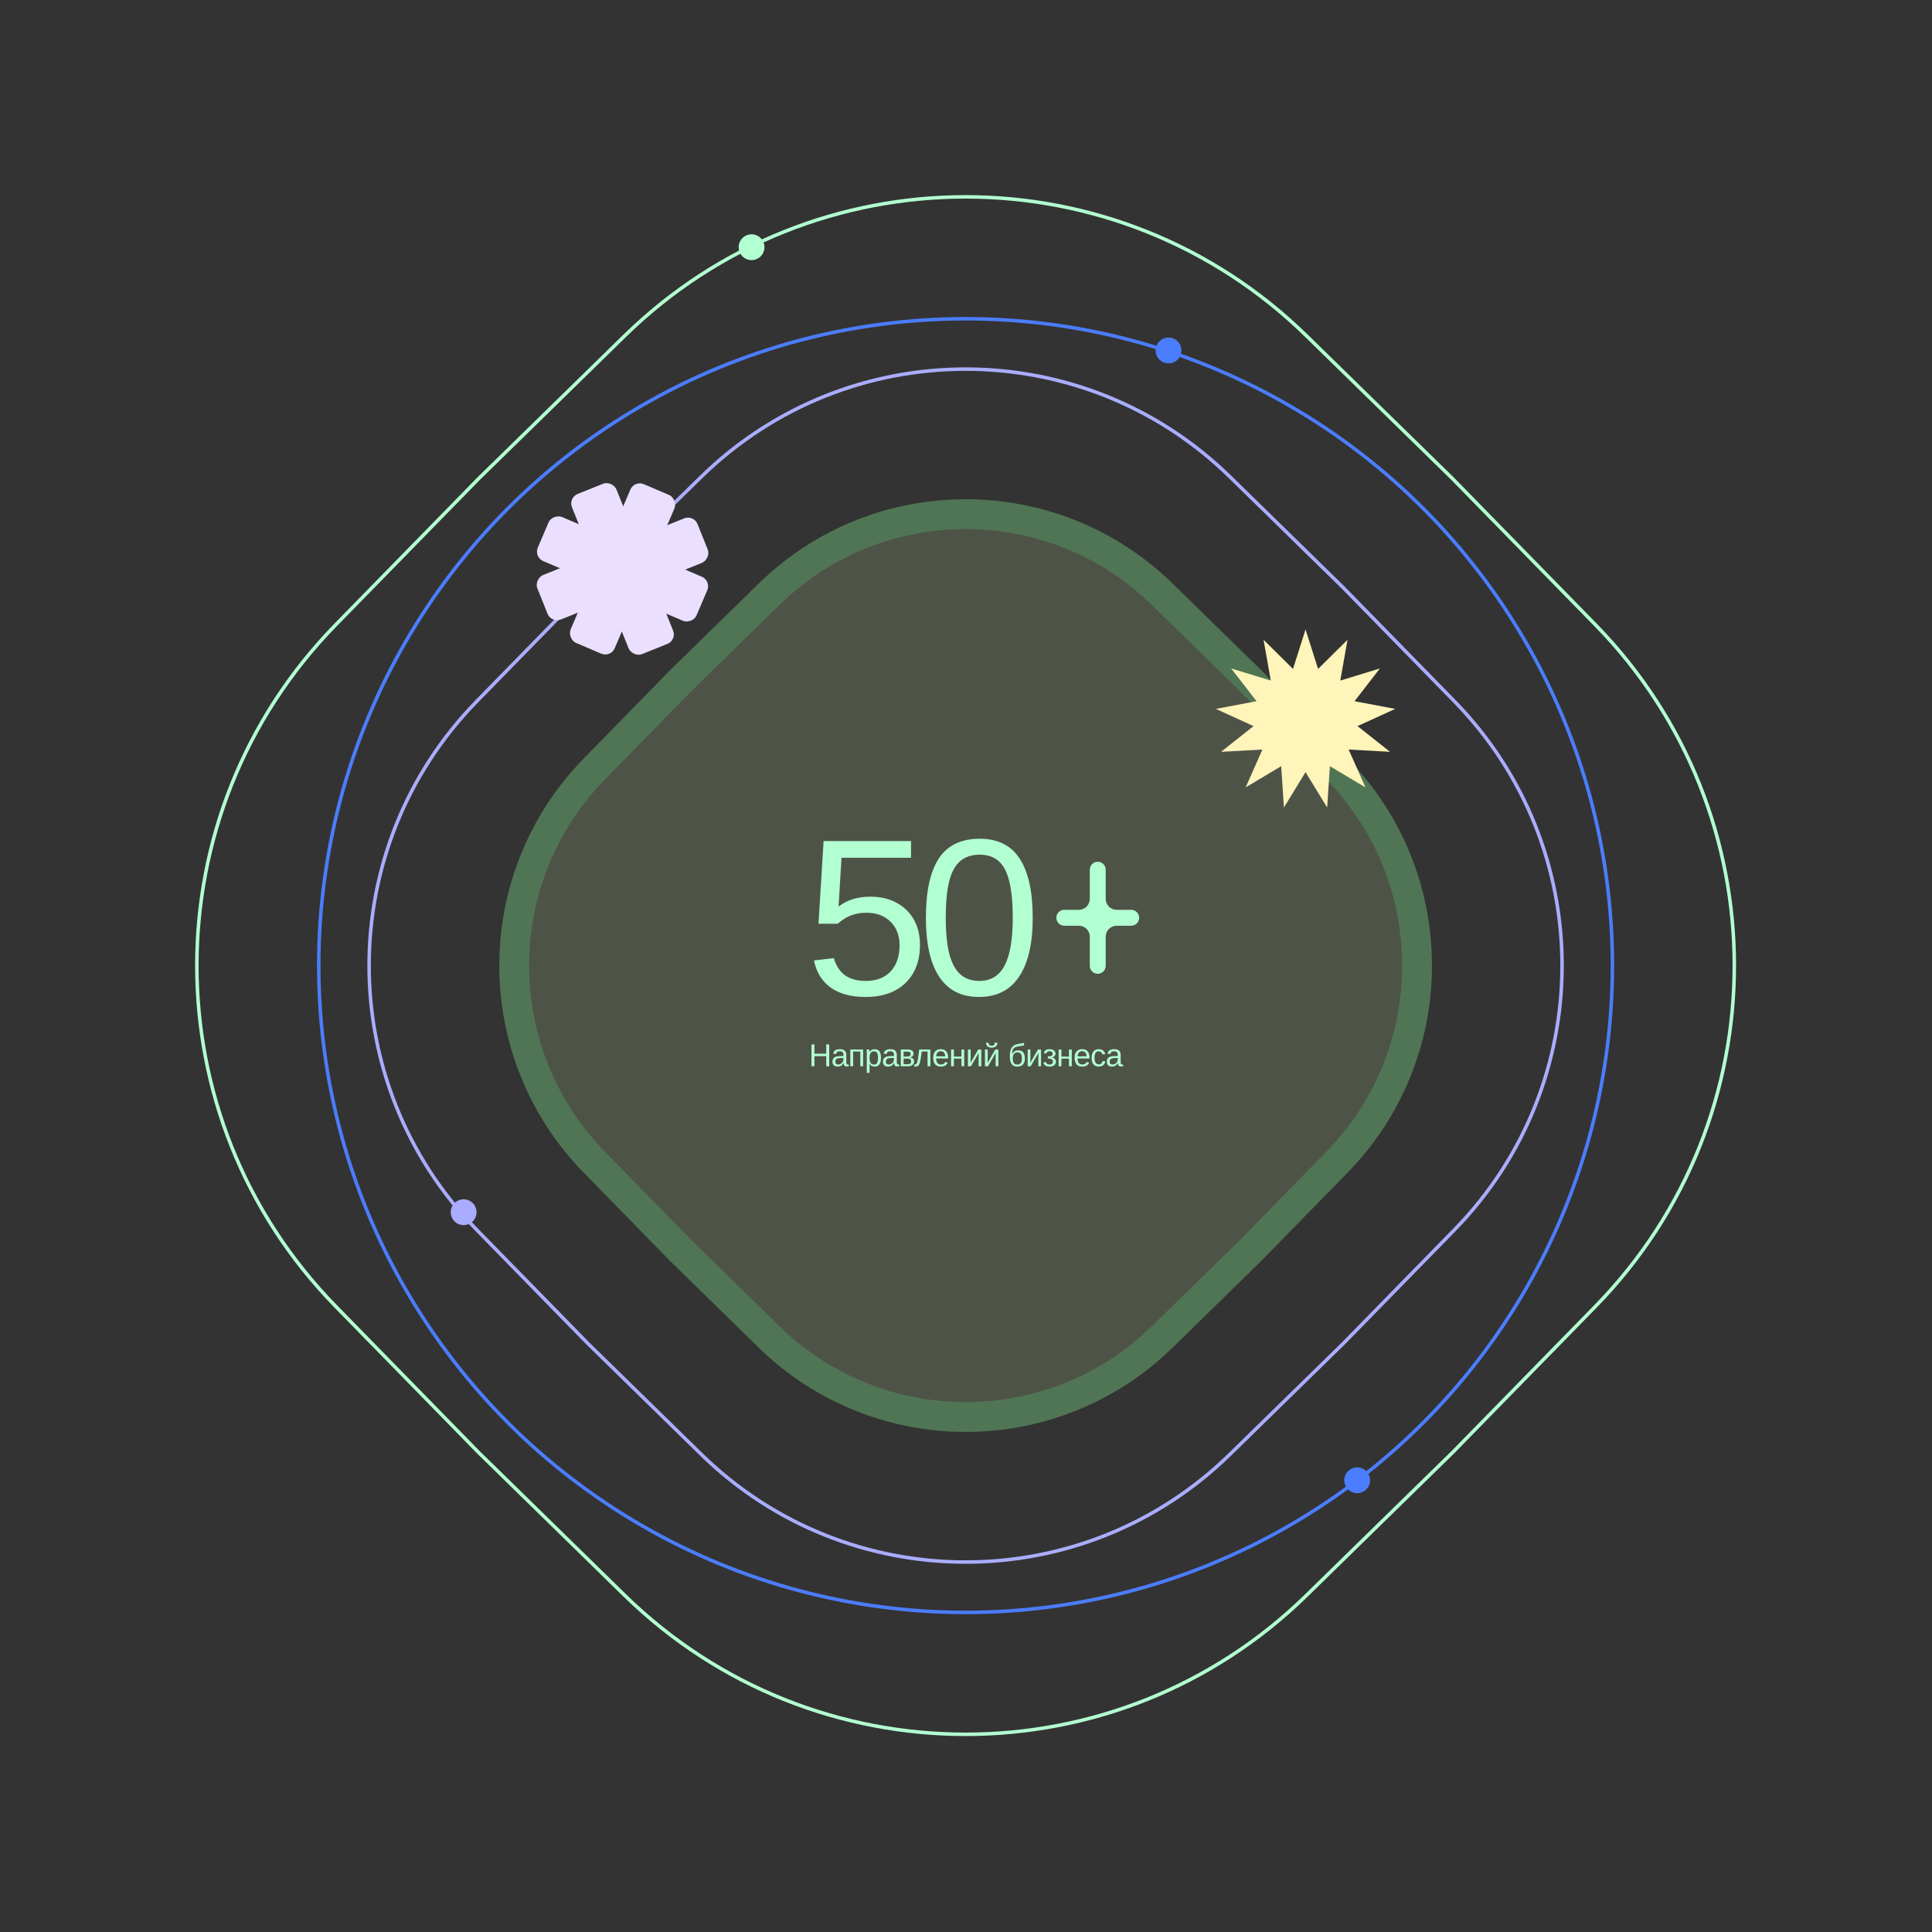 <?xml version="1.0" encoding="UTF-8"?> <svg xmlns="http://www.w3.org/2000/svg" width="973" height="973" viewBox="0 0 973 973" fill="none"><rect x="0" y="0" width="973" height="973" fill="#333333" stroke="none"/> <path d="M382.031 293.956C440.001 237.265 532.64 237.265 590.61 293.956L635.123 337.486L678.653 381.999C735.344 439.97 735.344 532.608 678.653 590.579L635.123 635.092L590.61 678.622C532.639 735.313 440.001 735.313 382.031 678.622L337.517 635.092L293.987 590.579C237.297 532.608 237.297 439.97 293.987 381.999L337.517 337.486L382.031 293.956Z" fill="#DAFFB5" fill-opacity="0.16"></path> <path d="M585.366 299.318L629.82 342.79L673.291 387.243C727.131 442.299 727.131 530.279 673.291 585.335L629.819 629.788L585.366 673.26C530.311 727.1 442.33 727.1 387.274 673.26L342.821 629.789L299.349 585.335C245.509 530.279 245.509 442.299 299.349 387.243L342.821 342.79L387.274 299.318C442.33 245.478 530.311 245.478 585.366 299.318Z" stroke="#5DFF8A" stroke-opacity="0.2" stroke-width="15"></path> <path d="M619.465 240.183L676.556 296.013L676.57 296.027L732.399 353.117C804.791 427.143 804.791 545.439 732.399 619.465L676.57 676.556L676.556 676.57L619.465 732.399C545.439 804.791 427.143 804.791 353.117 732.399L296.027 676.57L296.013 676.556L240.183 619.465C167.791 545.439 167.791 427.143 240.183 353.117L296.013 296.027L296.027 296.013L353.117 240.183C427.143 167.791 545.439 167.791 619.465 240.183Z" stroke="#AAADFF" stroke-width="1.759"></path> <path d="M657.987 169.137L731.52 241.046L731.534 241.06L803.442 314.592C896.775 410.032 896.775 562.547 803.442 657.987L731.534 731.52L731.52 731.534L657.987 803.442C562.547 896.775 410.032 896.775 314.592 803.442L241.06 731.534L241.046 731.52L169.137 657.987C75.805 562.547 75.805 410.032 169.137 314.592L241.046 241.06L241.06 241.046L314.592 169.137C410.032 75.805 562.547 75.805 657.987 169.137Z" stroke="#B2FFD1" stroke-width="1.759"></path> <circle cx="486.29" cy="486.29" r="325.762" stroke="#4B7DFF" stroke-width="1.759"></circle> <circle cx="233.5" cy="610.5" r="6.5" fill="#AAADFF"></circle> <circle cx="683.5" cy="745.5" r="6.5" fill="#4B7DFF"></circle> <circle cx="588.5" cy="176.5" r="6.5" fill="#4B7DFF"></circle> <circle cx="378.5" cy="124.5" r="6.5" fill="#B2FFD1"></circle> <path d="M657.5 317L663.816 336.877L678.645 322.212L675 342.747L694.946 336.653L682.175 353.142L702.668 357.016L683.698 365.681L700.043 378.635L679.219 377.491L687.672 396.557L669.764 385.867L668.389 406.678L657.5 388.89L646.611 406.678L645.236 385.867L627.328 396.557L635.781 377.491L614.957 378.635L631.302 365.681L612.332 357.016L632.825 353.142L620.054 336.653L640 342.747L636.355 322.212L651.184 336.877L657.5 317Z" fill="#FFF4B9"></path> <path d="M463.314 475.776C463.314 483.946 460.878 490.375 456.005 495.065C451.169 499.754 444.446 502.099 435.836 502.099C428.619 502.099 422.794 500.524 418.361 497.373C413.928 494.222 411.125 489.661 409.952 483.689L419.954 482.535C421.017 486.345 422.885 489.221 425.56 491.163C428.234 493.068 431.733 494.021 436.056 494.021C441.369 494.021 445.527 492.427 448.531 489.24C451.535 486.016 453.037 481.601 453.037 475.995C453.037 471.123 451.517 467.184 448.476 464.18C445.472 461.176 441.405 459.674 436.276 459.674C433.602 459.674 431.11 460.095 428.802 460.938C426.494 461.78 424.186 463.209 421.878 465.224H412.206L414.789 423.568H458.808V431.976H423.801L422.317 456.541C426.604 453.244 431.935 451.595 438.309 451.595C443.402 451.595 447.817 452.621 451.554 454.673C455.291 456.688 458.185 459.509 460.236 463.136C462.288 466.763 463.314 470.976 463.314 475.776ZM520.103 462.257C520.103 475.189 517.813 485.063 513.233 491.877C508.69 498.692 501.967 502.099 493.065 502.099C484.162 502.099 477.476 498.71 473.006 491.932C468.536 485.155 466.301 475.263 466.301 462.257C466.301 448.957 468.463 438.992 472.786 432.361C477.146 425.73 484.015 422.414 493.394 422.414C502.517 422.414 509.24 425.766 513.563 432.471C517.923 439.175 520.103 449.104 520.103 462.257ZM510.046 462.257C510.046 454.783 509.478 448.719 508.342 444.066C507.243 439.377 505.466 435.933 503.011 433.735C500.557 431.537 497.351 430.437 493.394 430.437C489.364 430.437 486.085 431.518 483.557 433.68C481.029 435.841 479.179 439.267 478.007 443.956C476.871 448.609 476.303 454.709 476.303 462.257C476.303 469.584 476.889 475.592 478.062 480.282C479.271 484.971 481.121 488.434 483.612 490.668C486.104 492.903 489.291 494.021 493.174 494.021C499 494.021 503.268 491.419 505.979 486.217C508.69 481.015 510.046 473.028 510.046 462.257Z" fill="#B2FFD1"></path> <path fill-rule="evenodd" clip-rule="evenodd" d="M552.847 434C550.633 434 548.839 435.795 548.839 438.008V452.713C548.839 455.747 546.379 458.206 543.345 458.206H536.008C533.795 458.206 532 460.001 532 462.215C532 464.428 533.795 466.223 536.008 466.223H543.345C546.379 466.223 548.839 468.683 548.839 471.717V486.421C548.839 488.635 550.633 490.429 552.847 490.429C555.061 490.429 556.855 488.635 556.855 486.421V471.717C556.855 468.683 559.315 466.223 562.349 466.223H569.686C571.899 466.223 573.694 464.428 573.694 462.215C573.694 460.001 571.899 458.206 569.686 458.206H562.349C559.315 458.206 556.855 455.747 556.855 452.713V438.008C556.855 435.795 555.061 434 552.847 434Z" fill="#B2FFD1"></path> <path d="M410.168 531.898V537H408.676V525.992H410.168V530.648H416.121V525.992H417.613V537H416.121V531.898H410.168ZM421.808 537.156C420.959 537.156 420.321 536.932 419.894 536.484C419.467 536.036 419.254 535.422 419.254 534.641C419.254 533.766 419.54 533.094 420.113 532.625C420.691 532.156 421.621 531.906 422.902 531.875L424.8 531.844V531.383C424.8 530.695 424.655 530.203 424.363 529.906C424.071 529.609 423.613 529.461 422.988 529.461C422.358 529.461 421.899 529.568 421.613 529.781C421.326 529.995 421.155 530.336 421.097 530.805L419.629 530.672C419.868 529.151 420.998 528.391 423.019 528.391C424.082 528.391 424.881 528.635 425.418 529.125C425.954 529.609 426.222 530.312 426.222 531.234V534.875C426.222 535.292 426.277 535.607 426.386 535.82C426.496 536.029 426.704 536.133 427.011 536.133C427.157 536.133 427.311 536.115 427.472 536.078V536.953C427.295 536.995 427.115 537.026 426.933 537.047C426.751 537.068 426.569 537.078 426.386 537.078C425.865 537.078 425.485 536.943 425.246 536.672C425.011 536.396 424.879 535.966 424.847 535.383H424.8C424.441 536.029 424.022 536.487 423.543 536.758C423.069 537.023 422.49 537.156 421.808 537.156ZM424.8 532.828L423.261 532.859C422.605 532.865 422.105 532.932 421.761 533.062C421.418 533.188 421.155 533.38 420.972 533.641C420.79 533.901 420.699 534.242 420.699 534.664C420.699 535.122 420.821 535.477 421.066 535.727C421.316 535.977 421.67 536.102 422.129 536.102C422.649 536.102 423.108 535.984 423.504 535.75C423.905 535.516 424.22 535.195 424.449 534.789C424.683 534.378 424.8 533.956 424.8 533.523V532.828ZM429.644 529.57V537H428.237V528.547H434.683V537H433.276V529.57H429.644ZM443.674 532.734C443.674 534.208 443.414 535.315 442.893 536.055C442.378 536.789 441.602 537.156 440.565 537.156C439.263 537.156 438.388 536.667 437.94 535.688H437.901C437.922 535.724 437.932 536.167 437.932 537.016V540.32H436.526V530.273C436.526 529.841 436.521 529.482 436.51 529.195C436.505 528.904 436.495 528.688 436.479 528.547H437.839C437.844 528.568 437.852 528.669 437.862 528.852C437.878 529.034 437.891 529.232 437.901 529.445C437.911 529.654 437.917 529.807 437.917 529.906H437.948C438.198 529.385 438.529 529.005 438.94 528.766C439.352 528.521 439.893 528.398 440.565 528.398C441.607 528.398 442.385 528.747 442.901 529.445C443.417 530.143 443.674 531.24 443.674 532.734ZM442.198 532.766C442.198 531.589 442.039 530.747 441.721 530.242C441.404 529.737 440.898 529.484 440.206 529.484C439.435 529.484 438.862 529.753 438.487 530.289C438.117 530.82 437.932 531.682 437.932 532.875C437.932 533.984 438.109 534.802 438.464 535.328C438.818 535.854 439.393 536.117 440.19 536.117C440.888 536.117 441.396 535.862 441.714 535.352C442.036 534.836 442.198 533.974 442.198 532.766ZM447.237 537.156C446.388 537.156 445.75 536.932 445.322 536.484C444.895 536.036 444.682 535.422 444.682 534.641C444.682 533.766 444.968 533.094 445.541 532.625C446.119 532.156 447.049 531.906 448.33 531.875L450.229 531.844V531.383C450.229 530.695 450.083 530.203 449.791 529.906C449.5 529.609 449.041 529.461 448.416 529.461C447.786 529.461 447.328 529.568 447.041 529.781C446.755 529.995 446.583 530.336 446.526 530.805L445.057 530.672C445.296 529.151 446.427 528.391 448.447 528.391C449.51 528.391 450.309 528.635 450.846 529.125C451.382 529.609 451.651 530.312 451.651 531.234V534.875C451.651 535.292 451.705 535.607 451.815 535.82C451.924 536.029 452.132 536.133 452.44 536.133C452.586 536.133 452.739 536.115 452.901 536.078V536.953C452.724 536.995 452.544 537.026 452.362 537.047C452.179 537.068 451.997 537.078 451.815 537.078C451.294 537.078 450.914 536.943 450.674 536.672C450.44 536.396 450.307 535.966 450.276 535.383H450.229C449.869 536.029 449.45 536.487 448.971 536.758C448.497 537.023 447.919 537.156 447.237 537.156ZM450.229 532.828L448.69 532.859C448.033 532.865 447.533 532.932 447.19 533.062C446.846 533.188 446.583 533.38 446.401 533.641C446.218 533.901 446.127 534.242 446.127 534.664C446.127 535.122 446.25 535.477 446.494 535.727C446.744 535.977 447.099 536.102 447.557 536.102C448.078 536.102 448.536 535.984 448.932 535.75C449.333 535.516 449.648 535.195 449.877 534.789C450.112 534.378 450.229 533.956 450.229 533.523V532.828ZM456.963 528.547C458.004 528.547 458.786 528.729 459.306 529.094C459.827 529.458 460.088 529.982 460.088 530.664C460.088 531.148 459.939 531.552 459.642 531.875C459.346 532.198 458.913 532.414 458.346 532.523V532.578C459.689 532.755 460.361 533.417 460.361 534.562C460.361 535.328 460.075 535.927 459.502 536.359C458.934 536.786 458.148 537 457.142 537H453.666V528.547H456.963ZM455.072 532.117H456.76C457.426 532.117 457.9 532.023 458.181 531.836C458.468 531.648 458.611 531.32 458.611 530.852C458.611 530.424 458.478 530.112 458.213 529.914C457.947 529.716 457.499 529.617 456.869 529.617H455.072V532.117ZM455.072 535.961H456.916C457.635 535.961 458.14 535.852 458.431 535.633C458.723 535.409 458.869 535.055 458.869 534.57C458.869 534.044 458.713 533.674 458.4 533.461C458.093 533.242 457.567 533.133 456.822 533.133H455.072V535.961ZM462.962 535.969C462.77 536.375 462.53 536.674 462.243 536.867C461.962 537.06 461.598 537.156 461.15 537.156C461.02 537.156 460.892 537.148 460.767 537.133C460.647 537.117 460.53 537.091 460.415 537.055V536.047C460.551 536.094 460.728 536.117 460.947 536.117C461.046 536.117 461.158 536.086 461.283 536.023C461.413 535.956 461.551 535.789 461.697 535.523C461.842 535.253 461.983 534.812 462.118 534.203C462.16 534.01 462.202 533.789 462.243 533.539C462.29 533.289 462.342 532.961 462.4 532.555C462.457 532.148 462.53 531.625 462.618 530.984C462.707 530.339 462.816 529.526 462.947 528.547H468.556V537H467.142V529.57H464.212C464.061 530.706 463.926 531.656 463.806 532.422C463.686 533.188 463.585 533.768 463.501 534.164C463.34 534.961 463.16 535.562 462.962 535.969ZM471.477 533.07C471.477 534.039 471.678 534.786 472.079 535.312C472.48 535.839 473.066 536.102 473.837 536.102C474.446 536.102 474.933 535.979 475.298 535.734C475.668 535.49 475.918 535.18 476.048 534.805L477.282 535.156C476.777 536.49 475.628 537.156 473.837 537.156C472.587 537.156 471.634 536.784 470.977 536.039C470.326 535.294 470.001 534.188 470.001 532.719C470.001 531.323 470.326 530.253 470.977 529.508C471.634 528.763 472.569 528.391 473.782 528.391C475.027 528.391 475.959 528.766 476.579 529.516C477.199 530.266 477.509 531.388 477.509 532.883V533.07H471.477ZM476.056 531.992C475.977 531.102 475.751 530.453 475.376 530.047C475.001 529.635 474.462 529.43 473.759 529.43C473.076 529.43 472.535 529.659 472.134 530.117C471.738 530.57 471.524 531.195 471.493 531.992H476.056ZM480.391 533.148V537H478.985V528.547H480.391V532.125H484.196V528.547H485.602V537H484.196V533.148H480.391ZM492.93 530.18L488.977 537H487.477V528.547H488.836V533.172C488.836 533.391 488.831 533.622 488.82 533.867C488.81 534.112 488.799 534.359 488.789 534.609C488.779 534.854 488.768 535.096 488.758 535.336L492.656 528.547H494.195V537H492.852V531.844C492.852 531.719 492.854 531.547 492.859 531.328C492.87 531.104 492.88 530.883 492.891 530.664C492.906 530.445 492.919 530.284 492.93 530.18ZM501.515 530.18L497.562 537H496.062V528.547H497.421V533.172C497.421 533.391 497.416 533.622 497.406 533.867C497.395 534.112 497.385 534.359 497.375 534.609C497.364 534.854 497.354 535.096 497.343 535.336L501.242 528.547H502.781V537H501.437V531.844C501.437 531.719 501.44 531.547 501.445 531.328C501.455 531.104 501.466 530.883 501.476 530.664C501.492 530.445 501.505 530.284 501.515 530.18ZM499.437 527.625C498.51 527.625 497.807 527.417 497.328 527C496.849 526.583 496.596 525.958 496.57 525.125H497.851C497.914 526.161 498.442 526.68 499.437 526.68C500.432 526.68 500.961 526.161 501.023 525.125H502.304C502.278 525.958 502.026 526.583 501.546 527C501.067 527.417 500.364 527.625 499.437 527.625ZM512.757 528.977C513.913 528.977 514.764 529.318 515.311 530C515.858 530.677 516.132 531.698 516.132 533.062C516.132 534.443 515.806 535.471 515.155 536.148C514.504 536.82 513.559 537.156 512.319 537.156C511.038 537.156 510.092 536.737 509.483 535.898C508.879 535.06 508.577 533.771 508.577 532.031C508.577 531.146 508.637 530.37 508.757 529.703C508.876 529.031 509.064 528.453 509.319 527.969C509.574 527.484 509.902 527.081 510.303 526.758C510.71 526.435 511.22 526.174 511.835 525.977C512.142 525.878 512.618 525.768 513.264 525.648C513.915 525.529 514.738 525.401 515.733 525.266V526.523C515.009 526.617 514.368 526.711 513.811 526.805C513.254 526.893 512.783 526.982 512.397 527.07C512.012 527.154 511.712 527.24 511.499 527.328C510.853 527.583 510.4 527.99 510.139 528.547C509.879 529.104 509.738 529.938 509.717 531.047C509.941 530.396 510.316 529.888 510.842 529.523C511.368 529.159 512.007 528.977 512.757 528.977ZM514.655 533.078C514.655 532.026 514.483 531.253 514.139 530.758C513.796 530.258 513.236 530.008 512.46 530.008C511.632 530.008 511.022 530.26 510.632 530.766C510.246 531.271 510.053 532.042 510.053 533.078C510.053 534.089 510.233 534.849 510.592 535.359C510.957 535.865 511.527 536.117 512.303 536.117C513.142 536.117 513.743 535.875 514.108 535.391C514.473 534.901 514.655 534.13 514.655 533.078ZM523.022 530.18L519.069 537H517.569V528.547H518.928V533.172C518.928 533.391 518.923 533.622 518.912 533.867C518.902 534.112 518.891 534.359 518.881 534.609C518.871 534.854 518.86 535.096 518.85 535.336L522.748 528.547H524.287V537H522.944V531.844C522.944 531.719 522.946 531.547 522.951 531.328C522.962 531.104 522.972 530.883 522.983 530.664C522.998 530.445 523.011 530.284 523.022 530.18ZM528.623 537.156C527.753 537.156 527.06 536.995 526.545 536.672C526.034 536.344 525.662 535.844 525.427 535.172L526.67 534.828C526.805 535.255 527.039 535.576 527.373 535.789C527.706 536.003 528.133 536.109 528.654 536.109C529.154 536.109 529.55 535.987 529.842 535.742C530.138 535.497 530.287 535.138 530.287 534.664C530.287 534.143 530.071 533.753 529.638 533.492C529.211 533.232 528.566 533.102 527.701 533.102V532.031C528.539 532.031 529.157 531.922 529.552 531.703C529.948 531.484 530.146 531.146 530.146 530.688C530.146 530.302 530.016 529.997 529.756 529.773C529.5 529.549 529.131 529.438 528.646 529.438C528.183 529.438 527.802 529.534 527.506 529.727C527.214 529.919 527.037 530.198 526.974 530.562L525.709 530.406C525.829 529.734 526.133 529.232 526.623 528.898C527.112 528.56 527.789 528.391 528.654 528.391C529.529 528.391 530.235 528.599 530.771 529.016C531.308 529.427 531.576 529.961 531.576 530.617C531.576 531.143 531.386 531.583 531.006 531.938C530.631 532.292 530.175 532.492 529.638 532.539V532.555C530.269 532.622 530.782 532.844 531.177 533.219C531.579 533.589 531.779 534.057 531.779 534.625C531.779 535.417 531.498 536.036 530.935 536.484C530.378 536.932 529.607 537.156 528.623 537.156ZM534.552 533.148V537H533.146V528.547H534.552V532.125H538.357V528.547H539.763V537H538.357V533.148H534.552ZM542.684 533.07C542.684 534.039 542.885 534.786 543.286 535.312C543.687 535.839 544.273 536.102 545.044 536.102C545.653 536.102 546.14 535.979 546.505 535.734C546.875 535.49 547.125 535.18 547.255 534.805L548.489 535.156C547.984 536.49 546.835 537.156 545.044 537.156C543.794 537.156 542.841 536.784 542.184 536.039C541.533 535.294 541.208 534.188 541.208 532.719C541.208 531.323 541.533 530.253 542.184 529.508C542.841 528.763 543.776 528.391 544.989 528.391C546.234 528.391 547.166 528.766 547.786 529.516C548.406 530.266 548.716 531.388 548.716 532.883V533.07H542.684ZM547.263 531.992C547.184 531.102 546.958 530.453 546.583 530.047C546.208 529.635 545.669 529.43 544.966 529.43C544.283 529.43 543.742 529.659 543.341 530.117C542.945 530.57 542.731 531.195 542.7 531.992H547.263ZM553.403 537.156C552.22 537.156 551.317 536.784 550.692 536.039C550.072 535.289 549.762 534.198 549.762 532.766C549.762 531.344 550.075 530.26 550.7 529.516C551.325 528.766 552.22 528.391 553.387 528.391C554.252 528.391 554.968 528.615 555.536 529.062C556.108 529.51 556.468 530.128 556.614 530.914L555.168 531.023C555.095 530.555 554.911 530.182 554.614 529.906C554.317 529.63 553.895 529.492 553.348 529.492C552.603 529.492 552.064 529.74 551.731 530.234C551.398 530.729 551.231 531.562 551.231 532.734C551.231 533.859 551.408 534.693 551.762 535.234C552.116 535.776 552.65 536.047 553.364 536.047C553.864 536.047 554.28 535.911 554.614 535.641C554.952 535.37 555.161 534.953 555.239 534.391L556.661 534.484C556.588 535.026 556.405 535.497 556.114 535.898C555.827 536.299 555.452 536.609 554.989 536.828C554.53 537.047 554.002 537.156 553.403 537.156ZM559.965 537.156C559.116 537.156 558.478 536.932 558.051 536.484C557.624 536.036 557.41 535.422 557.41 534.641C557.41 533.766 557.697 533.094 558.27 532.625C558.848 532.156 559.777 531.906 561.059 531.875L562.957 531.844V531.383C562.957 530.695 562.811 530.203 562.52 529.906C562.228 529.609 561.77 529.461 561.145 529.461C560.514 529.461 560.056 529.568 559.77 529.781C559.483 529.995 559.311 530.336 559.254 530.805L557.785 530.672C558.025 529.151 559.155 528.391 561.176 528.391C562.238 528.391 563.038 528.635 563.574 529.125C564.111 529.609 564.379 530.312 564.379 531.234V534.875C564.379 535.292 564.434 535.607 564.543 535.82C564.652 536.029 564.861 536.133 565.168 536.133C565.314 536.133 565.467 536.115 565.629 536.078V536.953C565.452 536.995 565.272 537.026 565.09 537.047C564.908 537.068 564.725 537.078 564.543 537.078C564.022 537.078 563.642 536.943 563.402 536.672C563.168 536.396 563.035 535.966 563.004 535.383H562.957C562.598 536.029 562.178 536.487 561.699 536.758C561.225 537.023 560.647 537.156 559.965 537.156ZM562.957 532.828L561.418 532.859C560.762 532.865 560.262 532.932 559.918 533.062C559.574 533.188 559.311 533.38 559.129 533.641C558.947 533.901 558.855 534.242 558.855 534.664C558.855 535.122 558.978 535.477 559.223 535.727C559.473 535.977 559.827 536.102 560.285 536.102C560.806 536.102 561.264 535.984 561.66 535.75C562.061 535.516 562.376 535.195 562.605 534.789C562.84 534.378 562.957 533.956 562.957 533.523V532.828Z" fill="#B2FFD1"></path> <rect x="286.137" y="250.687" width="24.129" height="86.921" rx="5.164" transform="rotate(-21.874 286.137 250.687)" fill="#EBDFFF"></rect> <rect x="277.688" y="313.909" width="24.129" height="86.921" rx="5.164" transform="rotate(-111.874 277.688 313.909)" fill="#EBDFFF"></rect> <rect x="268.816" y="280.547" width="24.129" height="86.921" rx="5.164" transform="rotate(-66.874 268.816 280.547)" fill="#EBDFFF"></rect> <rect x="307.547" y="331.229" width="24.129" height="86.921" rx="5.164" transform="rotate(-156.874 307.547 331.229)" fill="#EBDFFF"></rect> </svg> 